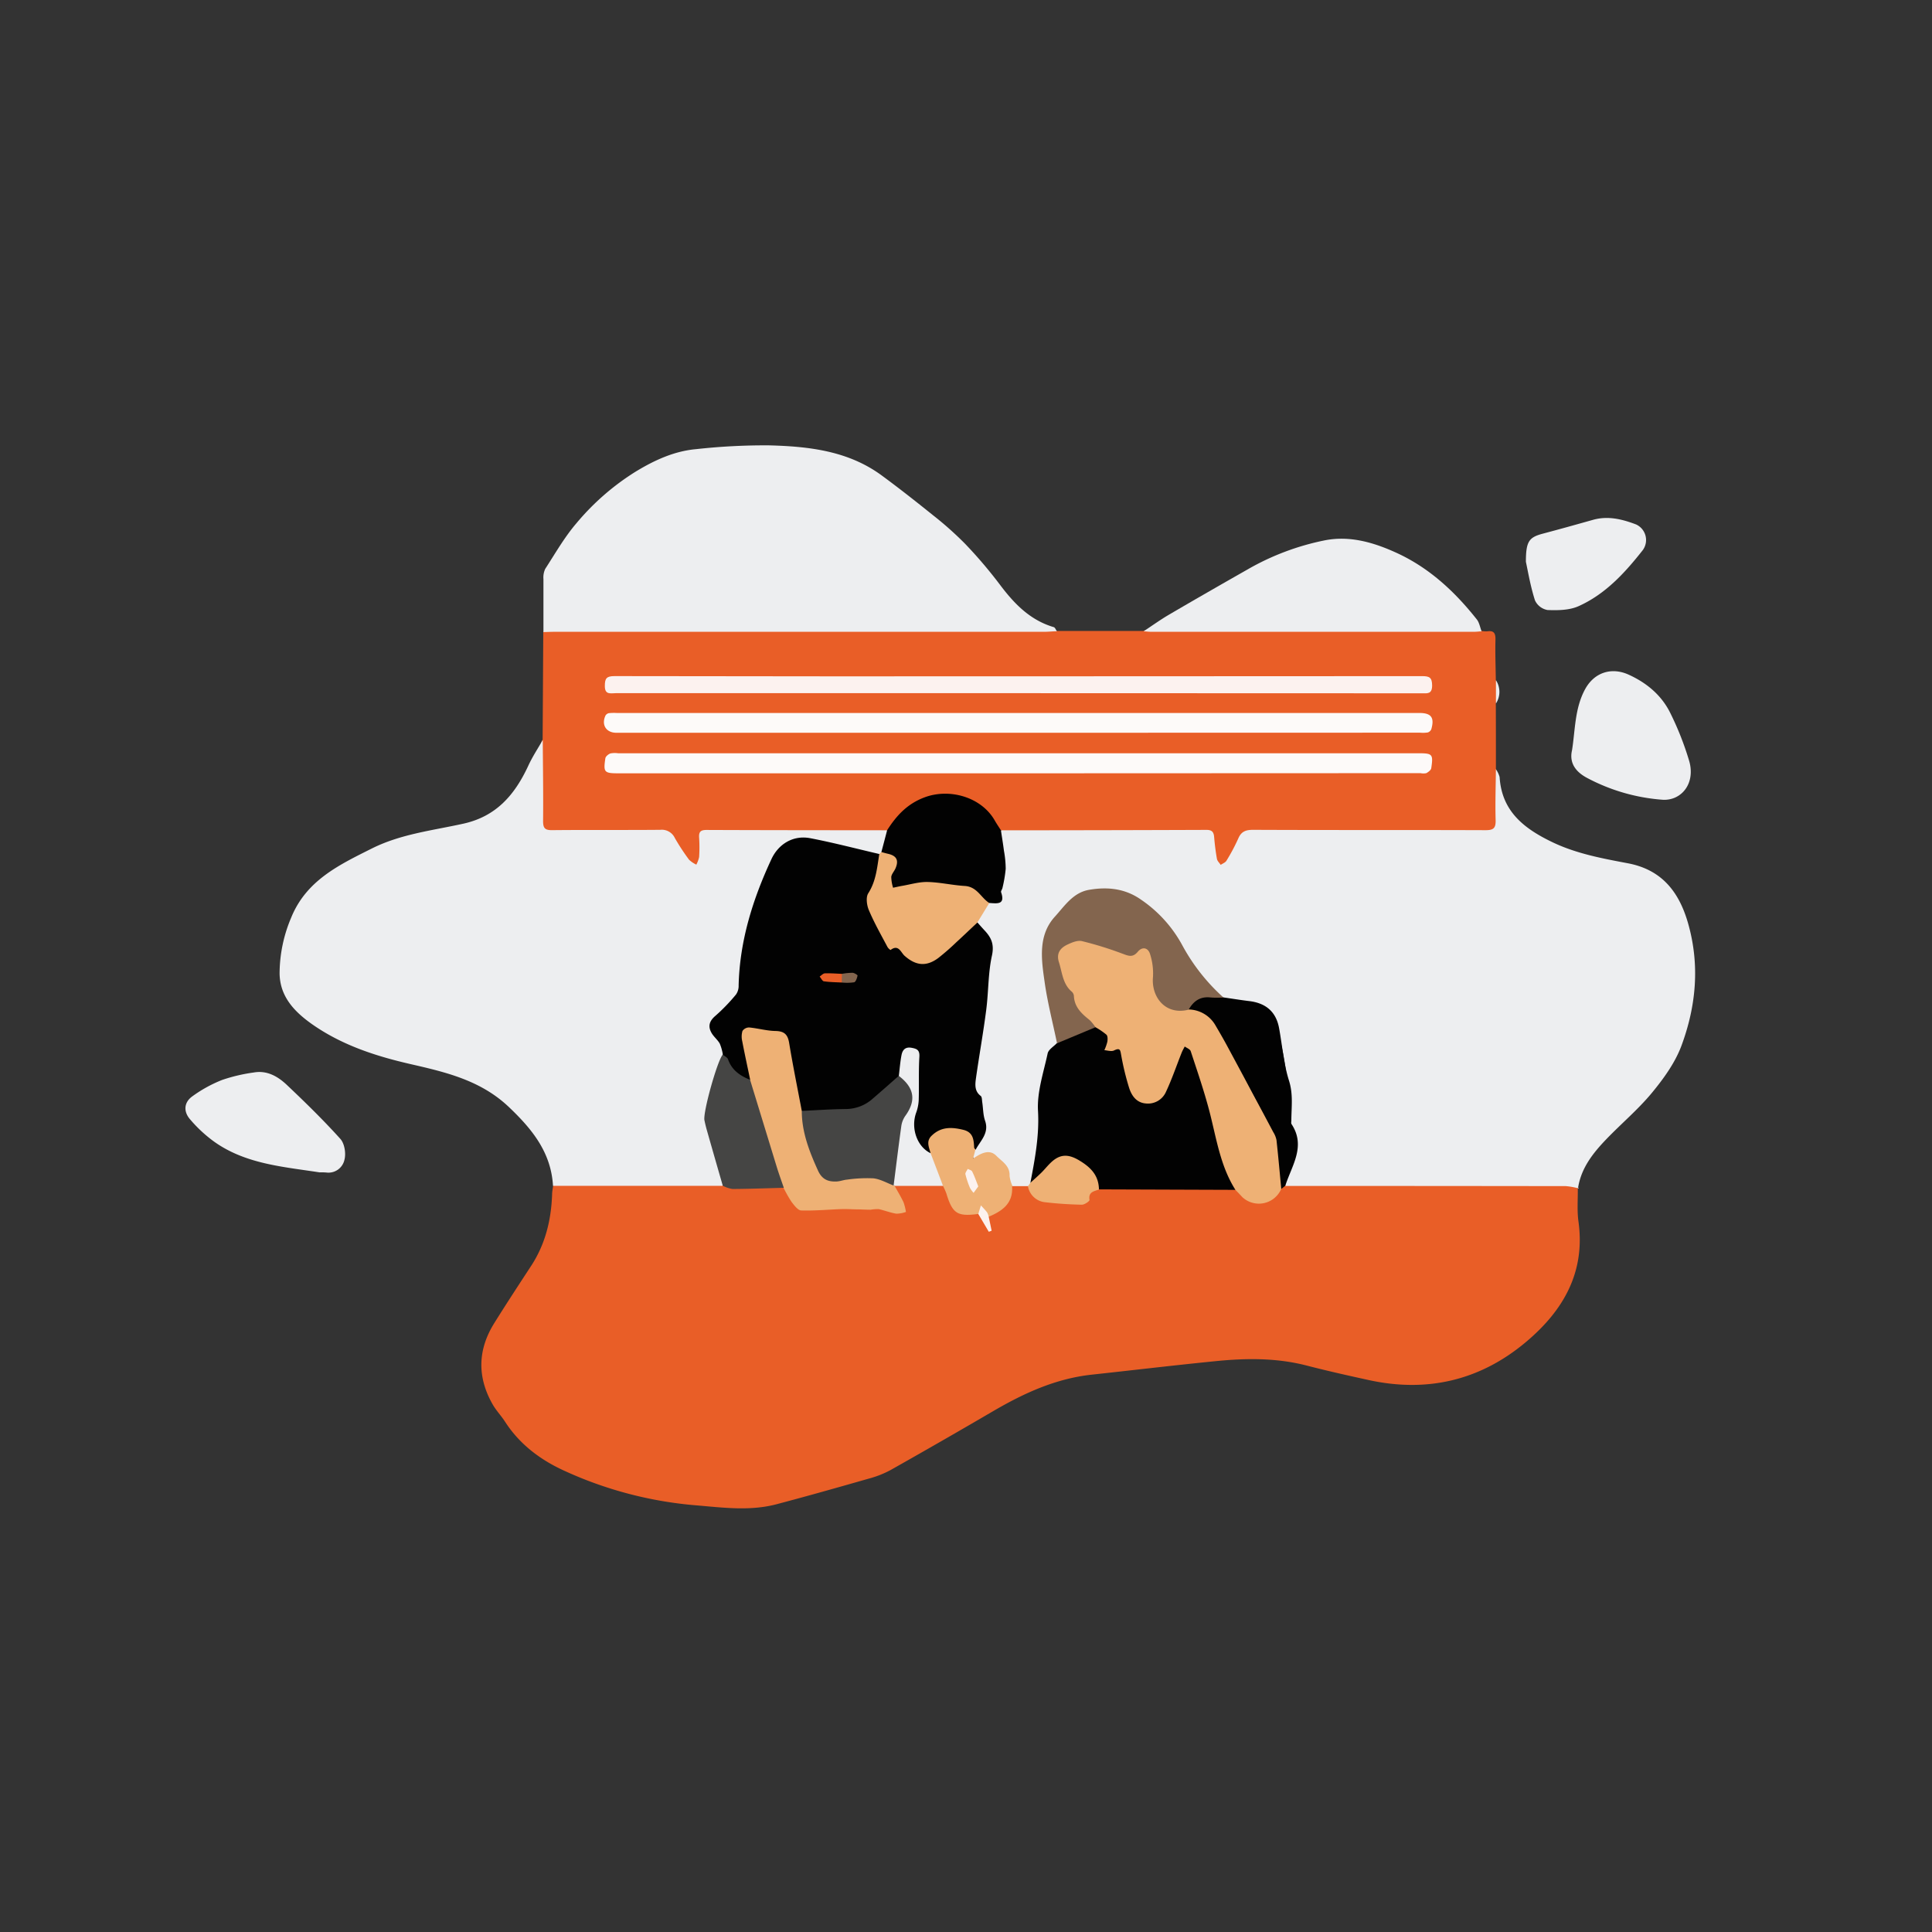 <svg xmlns="http://www.w3.org/2000/svg" viewBox="0 0 600 600"><rect x="0" y="0" width="600" height="600" fill="#333333" stroke="none"/><defs><style>.cls-1{fill:#e95e27;}.cls-2{fill:#edeef0;}.cls-3{fill:#020202;}.cls-4{fill:#eeb175;}.cls-5{fill:#454544;}.cls-6{fill:#fcf2ef;}.cls-7{fill:#83654e;}.cls-8{fill:#fdfaf9;}</style></defs><g id="kommunikation"><path class="cls-1" d="M490,369c.05,3.46-.27,7,.21,10.38,2.2,15.88-4.84,27.78-16.37,37.44-14.22,11.92-30.66,15.74-48.82,11.76-6.44-1.41-12.86-2.85-19.24-4.5-9.35-2.41-18.81-2.31-28.28-1.36-12.82,1.28-25.61,2.8-38.41,4.19-11.18,1.2-21.09,5.75-30.66,11.34q-15.9,9.3-31.95,18.34a31.1,31.1,0,0,1-6.68,2.61c-9.5,2.72-19,5.41-28.57,7.94-8.28,2.2-16.68,1.06-25,.36A122,122,0,0,1,175,456.64c-7.34-3.38-13.69-8.19-18.17-15.14-1.19-1.84-2.75-3.46-3.83-5.35-4.84-8.48-4.67-16.95.49-25.23,3.74-6,7.62-11.92,11.49-17.84,4.39-6.74,6.2-14.21,6.48-22.14,0-.89.2-1.77.31-2.66a4.33,4.33,0,0,1,3.07-.94c16.05,0,32.09-.1,48.14,0a9.55,9.55,0,0,1,1.18.16c5.1,1.8,10.36,1,15.56.86a19.4,19.4,0,0,1,2.95-.18c2,.38,2.66,2,3.34,3.54a5.52,5.52,0,0,0,5.94,3.54c3.58-.17,7.19.23,10.69-1a5.32,5.32,0,0,1,3,0,4.32,4.32,0,0,0,1.15.32c4.08-.34,8,.55,11.93,1.38,1.65.35,1.84-.78,1.26-2.05-.46-1-1.27-1.8-1.79-2.77-.61-1.14-1.36-2.33.12-3.43a54.9,54.9,0,0,1,14-.17,3.31,3.31,0,0,1,2.28,2.57c1,4.8,3.92,6.91,8.77,6.41,2.2.41,2.24,2.72,3.5,4.15.44-1.19-.35-2.24.16-3.24a3.7,3.7,0,0,1,1.87-1.36c2.48-1.26,4.48-2.82,4.39-6a2.5,2.5,0,0,1,1.5-2.37,6.6,6.6,0,0,1,4.45.07c3.75,6.1,10,5.14,15.75,5.53a2.26,2.26,0,0,0,2.59-1.6c.63-2.38,2.45-2.94,4.55-3.18,13.44-.13,26.89-.21,40.33,0a5.81,5.81,0,0,1,3.12,1.59c4.68,3.95,8.33,3.58,12.08-1.22a4.58,4.58,0,0,1,2.77-1.53,19.53,19.53,0,0,1,3.58-.18q40.37,0,80.73,0C486.52,367.33,488.73,366.72,490,369Z"/><path class="cls-2" d="M490,369a22.63,22.63,0,0,0-3.69-.64q-43.57-.06-87.15-.06c-.37-1.37.28-2.54.75-3.73a41.1,41.1,0,0,0,2.19-8.37,5.38,5.38,0,0,0-.17-3.53c-1.71-3.05-1.18-6.37-1.46-9.62-.75-8.61-1.63-17.22-4.52-25.44a8.09,8.09,0,0,0-6.22-5.47c-3.21-.7-6.49-.94-9.72-1.52A47.67,47.67,0,0,1,367.15,295,42.23,42.23,0,0,0,353,279.45c-4.62-3-9.59-3-14.72-2.39a4.65,4.65,0,0,0-2.49,1c-6,5.05-11.76,9.92-11.15,19.17a113.47,113.47,0,0,0,3.57,22.71c.4,1.44,1,2.86.24,4.36-2.36,2.39-3.08,5.42-3.71,8.6a66.18,66.18,0,0,0-1.35,18.91c.43,5-1.58,10-2.41,15-.35.78-.64,1.63-1.75,1.56h-4.82c-1.23-.48-1.44-1.65-1.56-2.7-.27-2.27-1.7-3.7-3.17-5.23a4.33,4.33,0,0,0-4.63-1.19c-.9.24-1.86,1.34-2.72.41s-.31-2.25.21-3.35c2.41-3,2.63-6.2,2-10.08s-2.63-7.71-2.37-11.9a80.07,80.07,0,0,1,1.62-9.41c1.79-9.93,2.49-20,3.62-30a5.15,5.15,0,0,0-1.13-3.91,27.5,27.5,0,0,1-2.84-3.85c-.07-3.06,1.55-5.18,3.84-6.94,1.85-.34,2.47-1.43,3.18-3.26,2.25-5.74.41-11.38.36-17.05,0-.86-.55-1.79.55-2.37a10.07,10.07,0,0,1,3.85-.43h56.93c.7,0,1.39,0,2.09.06,2.15,0,3.25,1.18,3.66,3.22.34,1.67.33,3.39.78,5,.15.54.26,1.26,1,1.27.55,0,.82-.5,1.08-.91a48.24,48.24,0,0,0,2.37-4.5c1.45-3.08,3.71-4.24,7.16-4.23,22.47.11,44.94.06,67.4.06,5.64,0,5.64,0,5.65-5.51,0-3.2-.07-6.39,0-9.58,0-1.15-.15-2.46,1.18-3.16a7.65,7.65,0,0,1,1.2,2.5c.66,10.73,7.72,16.07,16.5,20.27,7.46,3.55,15.41,5,23.39,6.51,10.45,2,15.83,8.82,18.63,18.6,3.73,13.05,2.5,25.84-2.11,38.21-2,5.26-5.52,10.12-9.15,14.51-4.29,5.18-9.53,9.57-14.2,14.44-4.08,4.26-7.71,8.85-8.68,14.95L490,369Z"/><path class="cls-1" d="M464.57,238.82c-.05,5.28-.24,10.57-.09,15.85.07,2.5-.63,3.16-3.14,3.15-24.06-.09-48.13,0-72.19-.11-2.31,0-3.69.54-4.61,2.73a58.76,58.76,0,0,1-3.66,6.87c-.34.57-1.17.86-1.78,1.28-.41-.62-1.05-1.19-1.17-1.86-.4-2.26-.68-4.54-.87-6.82-.14-1.59-.74-2.19-2.42-2.18q-31.9.12-63.8.13c-1.65-.49-2.18-2-2.82-3.29a10,10,0,0,0-6.9-5.69,5.78,5.78,0,0,1-1.13-.38c-8.72-4.28-18.12,1.28-22.25,7.18-.85,1.2-1.53,2.62-3.16,3-7.59.52-15.18.18-22.76.22-10,.07-20,0-29.95,0-3.31,0-3.54.28-3.62,3.59,0,1,0,2-.05,3-.11,1.41-.21,2.94-1.8,3.48s-2.57-.69-3.42-1.82a41.38,41.38,0,0,1-3.17-4.72c-1.49-2.64-3.58-3.63-6.63-3.59-10,.13-20,.07-30,0-4.83,0-5.39-.57-5.41-5.3,0-6.59,0-13.18,0-19.77,0-1.39-.08-2.81.75-4.05q.1-16.75.2-33.51c1.62-1.38,3.6-1,5.45-1q51.63,0,103.27,0,22.59,0,45.19,0c1.88,0,3.81-.26,5.56.74h26.93a10.73,10.73,0,0,1,4.69-.76q48,0,95.91,0c1.49,0,3-.15,4.36.74a8.14,8.14,0,0,0,1.76.14c2.14-.32,2.64.61,2.59,2.64-.11,4.13.06,8.27.11,12.41a18.57,18.57,0,0,1,0,7.24Q464.58,228.65,464.57,238.82Z"/><path class="cls-2" d="M168.56,229.82c.05,8.38.19,16.76.1,25.14,0,2.23.56,2.88,2.83,2.85,11.18-.11,22.36,0,33.55-.1a4.46,4.46,0,0,1,4.53,2.53A66.54,66.54,0,0,0,214,267a8.55,8.55,0,0,0,2.25,1.52,9,9,0,0,0,.87-2.37,46,46,0,0,0,0-6c-.13-1.81.45-2.41,2.33-2.4,18.67.08,37.34.08,56,.1.78,2.52-1.15,4.5-1.36,6.82a1.6,1.6,0,0,1-1.08.88c-6.71-1.46-13.28-3.55-20.13-4.39-6.32-.77-11.24,1.9-13.83,7.92a106.8,106.8,0,0,0-6.47,19.87c-1.2,5.64-2.68,11.19-2.71,17.08,0,4-2.88,6.87-6,9.22-3.4,2.59-3.6,3.74-.91,7,1.3,1.57,2.55,3.12,1.85,5.36a14.26,14.26,0,0,0-2.19,6.44,20.63,20.63,0,0,1-2,6.56,14,14,0,0,0-.65,9.9c1.39,4.89,2.57,9.84,4.19,14.66.34,1,1,2,.21,3.11H171.74c-.59-10.37-6.44-17.57-13.67-24.45-8.72-8.3-19.51-10.83-30.6-13.37-10.76-2.47-21.2-5.85-30.46-12.32-5.7-4-10.09-8.72-10.18-15.86A44.68,44.68,0,0,1,90.42,285c4.72-11.65,15-16.45,25.17-21.55,9-4.47,18.81-5.54,28.35-7.66,10.23-2.27,15.93-9,20.07-17.87C165.31,235.08,167,232.5,168.56,229.82Z"/><path class="cls-2" d="M328.23,196.05c-1.29,0-2.58.16-3.87.16h-152c-1.2,0-2.4.06-3.59.09,0-5.49,0-11,0-16.46a6.29,6.29,0,0,1,.55-3.16c3.12-4.82,6-9.87,9.71-14.2a77,77,0,0,1,18.36-16c5.82-3.54,12-6.4,18.86-7a194.24,194.24,0,0,1,22.59-1.17c12.27.32,24.46,1.68,34.84,9.24,5.45,4,10.74,8.16,16,12.4a105.87,105.87,0,0,1,10,8.89,141.85,141.85,0,0,1,10.81,12.68c4.45,5.93,9.36,11.05,16.72,13.23C327.65,194.83,327.9,195.59,328.23,196.05Z"/><path class="cls-2" d="M460.12,196.05c-.79.06-1.58.16-2.38.16H357.54c-.8,0-1.59-.11-2.38-.16,2.62-1.72,5.17-3.57,7.87-5.15,8.08-4.73,16.19-9.38,24.32-14a79.25,79.25,0,0,1,24.16-9.11c7.72-1.5,15.16.67,22.28,3.94,10.13,4.66,18,12,24.81,20.59C459.41,193.31,459.63,194.79,460.12,196.05Z"/><path class="cls-2" d="M488.22,232.93c1-6.36.82-13.05,4.11-19,2.83-5.09,8.12-6.83,13.46-4.41,5.62,2.55,10.21,6.39,12.93,11.9a93.83,93.83,0,0,1,5.86,14.86c1.53,5.22-.53,9.76-4.48,11.46a8.37,8.37,0,0,1-3.76.63,59.12,59.12,0,0,1-23.25-6.67C489.94,240.08,487.15,237.41,488.22,232.93Z"/><path class="cls-2" d="M99.24,364.09c-11.33-1.75-23-2.59-32.74-9.54a42.49,42.49,0,0,1-7.57-7.05c-2-2.4-1.77-5.16.77-7A41.78,41.78,0,0,1,69,335.38a52.36,52.36,0,0,1,9.82-2.31c4.1-.73,7.48,1.23,10.25,3.85,5.72,5.41,11.37,10.93,16.63,16.77,1.3,1.44,1.79,4.49,1.28,6.45a5.08,5.08,0,0,1-5.59,4A18.38,18.38,0,0,0,99.24,364.09Z"/><path class="cls-2" d="M473.88,174.47c0-6.43,1-7.61,5.34-8.76,5.18-1.37,10.35-2.82,15.51-4.27,4.66-1.32,9.09-.19,13.39,1.44a5.33,5.33,0,0,1,2.1,7.91c-5.56,7.08-11.65,13.74-20,17.47-2.84,1.27-6.39,1.31-9.6,1.19a5.3,5.3,0,0,1-3.92-3C475.27,182,474.49,177.26,473.88,174.47Z"/><path class="cls-2" d="M464.58,218.48v-7.24A6.65,6.65,0,0,1,464.58,218.48Z"/><path class="cls-2" d="M490.15,368.81l.17.34L490,369Z"/><path class="cls-3" d="M320,367.32c1.4-7.39,2.8-14.65,2.36-22.38-.32-5.87,1.74-11.9,3-17.8.27-1.21,1.88-2.13,2.87-3.19a83,83,0,0,1,12.1-5.22c3.73,1.06,4.54,2.09,4,5.48-.19,1.16.19,1.61,1.19,1.33,2.81-.77,3.23,1.1,3.54,3.08a39.67,39.67,0,0,0,2,8.13c.89,2.3,2.09,4.42,4.8,4.85,2.93.47,4.51-1.44,6-3.58,2.25-3.17,3.32-6.77,4.22-10.47.3-1.21.42-2.73,2.13-2.87s2.36,1.29,2.79,2.62c2,6.16,4.38,12.19,5.68,18.58,1.54,7.52,3.06,15.07,6.82,21.92a1.93,1.93,0,0,1,.18,1.72l-42.39-.15a2.31,2.31,0,0,1-.76-1.27c-.46-4.64-4.27-6.15-7.6-8.08-1.57-.91-3.05-.42-4.51.44-2.39,1.41-4,3.56-5.67,5.67C322.1,366.93,321.57,368.5,320,367.32Z"/><path class="cls-4" d="M383.67,369.52c-4.76-7.51-5.92-16.18-8.11-24.54-1.64-6.25-3.75-12.38-5.77-18.52-.2-.63-1.22-1-1.86-1.46-.32.63-.69,1.25-.95,1.91-1.6,4-3,8.17-4.84,12.09a6.11,6.11,0,0,1-6.32,3.69c-2.9-.25-4.37-2.41-5.15-4.8a83.37,83.37,0,0,1-2.46-10.12c-.29-1.52-.25-2.52-2.24-1.54-.79.39-2,0-3-.09a14.14,14.14,0,0,0,.92-2.6c.12-.72.15-1.79-.28-2.21a22.47,22.47,0,0,0-3.39-2.31c-3.53-2.34-6.25-5.06-7.78-9.37-1.18-3.36-3.54-6.34-4.27-10s.35-6.06,4-7.47c4.45-1.72,8.62-.34,12.75,1.24a25.2,25.2,0,0,1,3.21,1.59,4.24,4.24,0,0,0,5-.17c2.21-1.53,3.8-.87,5,1.63s.91,5.26.9,7.94c0,3.33,1,6,4,7.78,1.85,1.07,3.87.68,5.84.78,4.78-.09,7.75,2.72,10,6.44a106.46,106.46,0,0,1,6.27,12.21,159.78,159.78,0,0,0,9.81,18.1c3.67,6,4.19,12.7,2.93,19.55a7.55,7.55,0,0,1-12,2.57C385.17,371.08,384.43,370.29,383.67,369.52Z"/><path class="cls-4" d="M277.83,368.28c.93,1.7,1.95,3.35,2.77,5.1a16.46,16.46,0,0,1,.75,3,9.1,9.1,0,0,1-3,.54c-1.84-.3-3.61-1-5.44-1.42a12.93,12.93,0,0,0-2.52.19c-1.22,0-2.44-.07-3.66-.1-1.81,0-3.61-.15-5.42-.09-4.16.14-8.32.55-12.47.42-1,0-2.18-1.57-3-2.64a38.72,38.72,0,0,1-2.5-4.4c-1.31-.55-1.38-1.88-1.77-2.95-3.71-10.09-6.32-20.51-9.4-30.79-.89-3.37-1.57-6.79-2.35-10.19a10.9,10.9,0,0,1-.44-3.85c.3-2.39,1.63-3.35,3.91-2.6a20.9,20.9,0,0,0,6.46,1c4.41,0,5.17.65,6.08,4.88,1.43,6.73,2.26,13.57,3.71,20.29a43.85,43.85,0,0,0,4.86,17.66c1.86,3.6,3.45,4.45,7.45,3.37,3.09-.84,6.11-1.58,9.36-.74a16.11,16.11,0,0,1,6,2.55A2.07,2.07,0,0,1,277.83,368.28Z"/><path class="cls-3" d="M397.91,369.24c-.48-5.05-.93-10.11-1.48-15.15a7.29,7.29,0,0,0-1-2.49Q388.37,338.3,381.2,325c-1.18-2.2-2.43-4.35-3.69-6.5a9.81,9.81,0,0,0-8.38-5c-.95-1.19.16-1.75.78-2.38,3-3.05,6.46-2.76,10.07-1.36,2.65.38,5.3.81,8,1.14,5.11.62,8.33,3.28,9.26,8.45,1,5.44,1.41,11,3.07,16.26,1.34,4.21.75,8.2.73,12.3,0,.4-.13.9.05,1.18,4.41,6.66.35,12.51-1.73,18.55-.06.19-.11.38-.17.57Z"/><path class="cls-5" d="M232.93,335.31q4.19,13.68,8.38,27.36c.65,2.08,1.4,4.14,2.11,6.21-5.32.14-10.63.34-15.95.37a9.92,9.92,0,0,1-3-1q-2.52-8.72-5-17.44c-.28-1-.5-1.93-.7-2.9-.51-2.4,4-18.55,5.7-20.41a1.06,1.06,0,0,1,1.75.4C227.45,331.32,230.54,333,232.93,335.31Z"/><path class="cls-4" d="M302.94,357c-.2.73-.39,1.47-.74,2.83,2.62-1.85,5.17-3,7.26-.85,1.68,1.71,4.23,3.06,4.07,6.17a10.19,10.19,0,0,0,.88,3.11c0,.1-.11.19-.1.28.33,5.25-3.1,7.57-7.26,9.33-.73-.05-.9-.65-1.14-1.18-1.08-2.48-1.5-.45-2.1.31-6.49.87-8-.09-9.9-6.33a20.93,20.93,0,0,0-1.08-2.43,88.67,88.67,0,0,1-4.77-10.45,5.33,5.33,0,0,1,2.2-6.79c3.29-2.22,6.8-2,10.24-.38C303.27,352,303.29,354.47,302.94,357Z"/><path class="cls-2" d="M289,358.13l3.87,10.15h-15l-.14-.14-.19,0c-1.18-.66-.71-1.74-.58-2.65.61-4.14,1.1-8.29,1.54-12.45a17.62,17.62,0,0,1,2.8-8.69c1.81-2.59,1.26-5.46-.85-8a9.2,9.2,0,0,1-1.78-2.38,19,19,0,0,1,.35-5.92c.35-2.6,2-3.86,4.26-3.56,2.45.33,3.44,1.61,3.08,4.49a46.49,46.49,0,0,0,0,12.19,6.73,6.73,0,0,1-.32,3.24C284.08,349.65,285.26,354.16,289,358.13Z"/><path class="cls-4" d="M320,367.32c1.15-1.05,2.32-2.07,3.43-3.16s2.19-2.52,3.46-3.59c2.81-2.37,5.39-2,8.59,0,3.54,2.18,5.73,4.67,5.81,8.84-1.51.57-3.36.73-2.93,3.24.06.37-1.56,1.5-2.39,1.48-3.75-.08-7.51-.31-11.23-.75a6,6,0,0,1-5.5-5Z"/><path class="cls-6" d="M303.81,377l.82-2.65c.65.72,1.34,1.41,1.93,2.18a4.87,4.87,0,0,1,.49,1.34c.31,1.45.61,2.89.91,4.34l-.88.33Z"/><path class="cls-3" d="M289,358.13c-4.19-2-6.19-7.71-4.5-12.51a13.33,13.33,0,0,0,.82-4c.13-4.47-.07-9,.2-13.42.13-2.1-.75-2.5-2.44-2.8-2-.36-2.82.74-3.12,2.33-.4,2.11-.56,4.27-.82,6.41,0,.3,0,.65-.21.86-4.29,4.71-8.6,9.38-15.5,10.17a75,75,0,0,1-11,.6A5.65,5.65,0,0,1,249,345c-1.32-7-2.75-14-3.92-21.08-.43-2.66-1.52-3.69-4.26-3.74s-5.43-.84-8.16-1.09a2.49,2.49,0,0,0-2.08,1.09,6.21,6.21,0,0,0-.07,3.18c.76,4,1.64,8,2.47,12-3.12-1.24-5.71-3-6.9-6.41-.21-.57-1-.92-1.58-1.38a15.37,15.37,0,0,0-.95-3.43c-.65-1.2-1.84-2.11-2.54-3.3-1.23-2.1-.74-3.77,1.23-5.42a57.19,57.19,0,0,0,6.34-6.58,4.64,4.64,0,0,0,.81-2.77c.32-13.89,4.42-26.88,10.2-39.29,2.09-4.48,6.55-7.53,12.09-6.46,7.21,1.39,14.34,3.26,21.5,4.93a13.93,13.93,0,0,1-1.63,10c-2.06,3.32-1.8,6.34.12,9.52,1,1.62,1.71,3.37,2.59,5,1.09,2.1,2,4.33,4.92,4.61,1.05.11,1.73,1.28,2.56,2,3.19,2.72,5.77,2.89,9.2.56s6.09-5.74,9.18-8.55c1-.9,1.76-2.29,3.48-1.85.73.82,1.45,1.65,2.2,2.45,2.05,2.19,3,4.26,2.27,7.71-1.22,5.5-1.06,11.29-1.79,16.93-.91,7.1-2.19,14.16-3.19,21.26-.27,1.92-.47,4,1.48,5.46.41.31.37,1.26.47,1.93.3,1.94.26,4,.89,5.79,1.33,3.85-1.45,6.16-2.94,9-.16-.24-.45-.47-.46-.72-.13-2.45-.29-4.73-3.4-5.48-3.56-.86-6.83-1-9.72,1.76C287.5,354.38,288.51,356.25,289,358.13Z"/><path class="cls-7" d="M380,309.82c-1.38,0-2.78.08-4.15-.06-3.17-.33-5.23,1.18-6.7,3.8-7.31,1.86-11.66-4.06-11.08-10.14a19.62,19.62,0,0,0-.87-7c-.6-2.15-2.44-2.55-3.86-.83-1.68,2-3.1,1.17-5,.49A110.08,110.08,0,0,0,336,292.27c-1.36-.32-3.14.43-4.54,1.1-2.27,1.07-3.49,2.79-2.57,5.55,1,3.17,1.16,6.73,4,9.09a2,2,0,0,1,.62,1.31c.17,3.47,2.42,5.51,4.89,7.47a12.73,12.73,0,0,1,1.8,2.23L328.27,324c-1.32-6.42-3-12.81-3.89-19.29-1-6.9-2-14.26,3.19-20,3-3.28,5.64-7.49,10.61-8.36,5.77-1,11.27-.44,16.26,3.1a40.34,40.34,0,0,1,12.71,14.07A60.31,60.31,0,0,0,380,309.82Z"/><path class="cls-3" d="M273.72,264.62c.6-2.26,1.2-4.53,1.79-6.79,2.87-4.5,6.19-8.15,11.53-10.17,7.87-3,17.81-.09,21.91,7.19.58,1,1.26,2,1.89,3,.32,2.11.67,4.22.94,6.33a32.63,32.63,0,0,1,.55,5.63,41.77,41.77,0,0,1-1,5.92c-.09.47-.55,1-.43,1.36,1.38,4-1.3,3.47-3.64,3.34a3.06,3.06,0,0,1-2.55-1.35c-2.34-2.78-5.51-3.4-8.88-3.48a21.37,21.37,0,0,1-5.35-.53,14.1,14.1,0,0,0-10.19.84c-1.09.53-2.28,1-3.37,0s-1.06-2.28-.85-3.6a5.2,5.2,0,0,1,.23-.86c1.24-4,1.24-4-2.11-6.13A1.41,1.41,0,0,1,273.72,264.62Z"/><path class="cls-4" d="M273.72,264.62c.67.17,1.34.37,2,.52,2.71.6,3.48,2,2.38,4.55-.39.91-1.21,1.73-1.31,2.65a12.5,12.5,0,0,0,.56,3.35c.9-.18,1.8-.4,2.7-.56,2.68-.45,5.37-1.28,8-1.22,3.85.08,7.68,1,11.55,1.23s5,3.63,7.63,5.3l-3.73,6.1c-2.16,2-4.3,4.08-6.49,6.07a74.23,74.23,0,0,1-5.61,4.9c-3.71,2.77-7,2.4-10.46-.67-1.16-1-1.87-3.72-4.37-1.81a2.78,2.78,0,0,1-.94-.91c-2-3.78-4.12-7.5-5.78-11.42-.67-1.56-1-4.05-.2-5.29,2.44-3.81,2.73-8,3.43-12.21Z"/><path class="cls-8" d="M316.36,227.57H191.43c-3.17,0-4.74-2.44-3.39-5.35a1.61,1.61,0,0,1,1.08-.75,15.84,15.84,0,0,1,2.39-.05H440.78c3.7,0,4.77,1.41,3.72,5.06a1.79,1.79,0,0,1-1.12,1,10.56,10.56,0,0,1-2.39.06Z"/><path class="cls-8" d="M316.21,240.16H192.14c-4.5,0-4.8-.29-4.14-4.67.09-.58.92-1.26,1.56-1.5a7.18,7.18,0,0,1,2.37-.06H440.36c4.52,0,4.78.24,4.13,4.64-.09.59-.92,1.21-1.54,1.54a4.37,4.37,0,0,1-1.78,0Z"/><path class="cls-6" d="M316.18,215.27H191.24c-1.56,0-3.45.63-3.4-2.3,0-2.27.51-3,3-3q67.41.12,134.83.06,58,0,116-.05c2.23,0,3.07.41,3.09,2.89,0,2.78-1.54,2.44-3.25,2.44Z"/><path class="cls-5" d="M249,345c4.57-.21,9.14-.54,13.71-.58a12.57,12.57,0,0,0,8.41-3.3c2.69-2.31,5.35-4.66,8-7,4.88,3.7,5.48,7.7,2,12.47a7.44,7.44,0,0,0-1.23,3.27c-.85,6.1-1.59,12.21-2.37,18.31-2.09-.78-4.14-2-6.29-2.23a43.94,43.94,0,0,0-8.16.4c-1.08.09-2.14.52-3.22.58-2.64.13-4.57-.61-5.83-3.42C251.33,357.56,249,351.59,249,345Z"/><path class="cls-6" d="M303.82,368.45l-1.46,2a7.41,7.41,0,0,1-1.12-1.53,27.78,27.78,0,0,1-1.42-4.24c-.11-.48.46-1.11.72-1.67.47.26,1.18.4,1.37.8C302.61,365.2,303.13,366.7,303.82,368.45Z"/><path class="cls-1" d="M261.43,305.13c-1.86-.1-3.73-.1-5.57-.37-.5-.07-.88-1-1.31-1.48.54-.36,1.07-1,1.63-1,1.76-.07,3.53.09,5.3.16C262.44,303.35,262.57,304.25,261.43,305.13Z"/><path class="cls-7" d="M261.43,305.13c0-.9,0-1.8.05-2.7a21,21,0,0,1,3.25-.32c.57,0,1.63.69,1.59.87-.16.77-.54,1.95-1.07,2.08A15.68,15.68,0,0,1,261.43,305.13Z"/></g></svg>